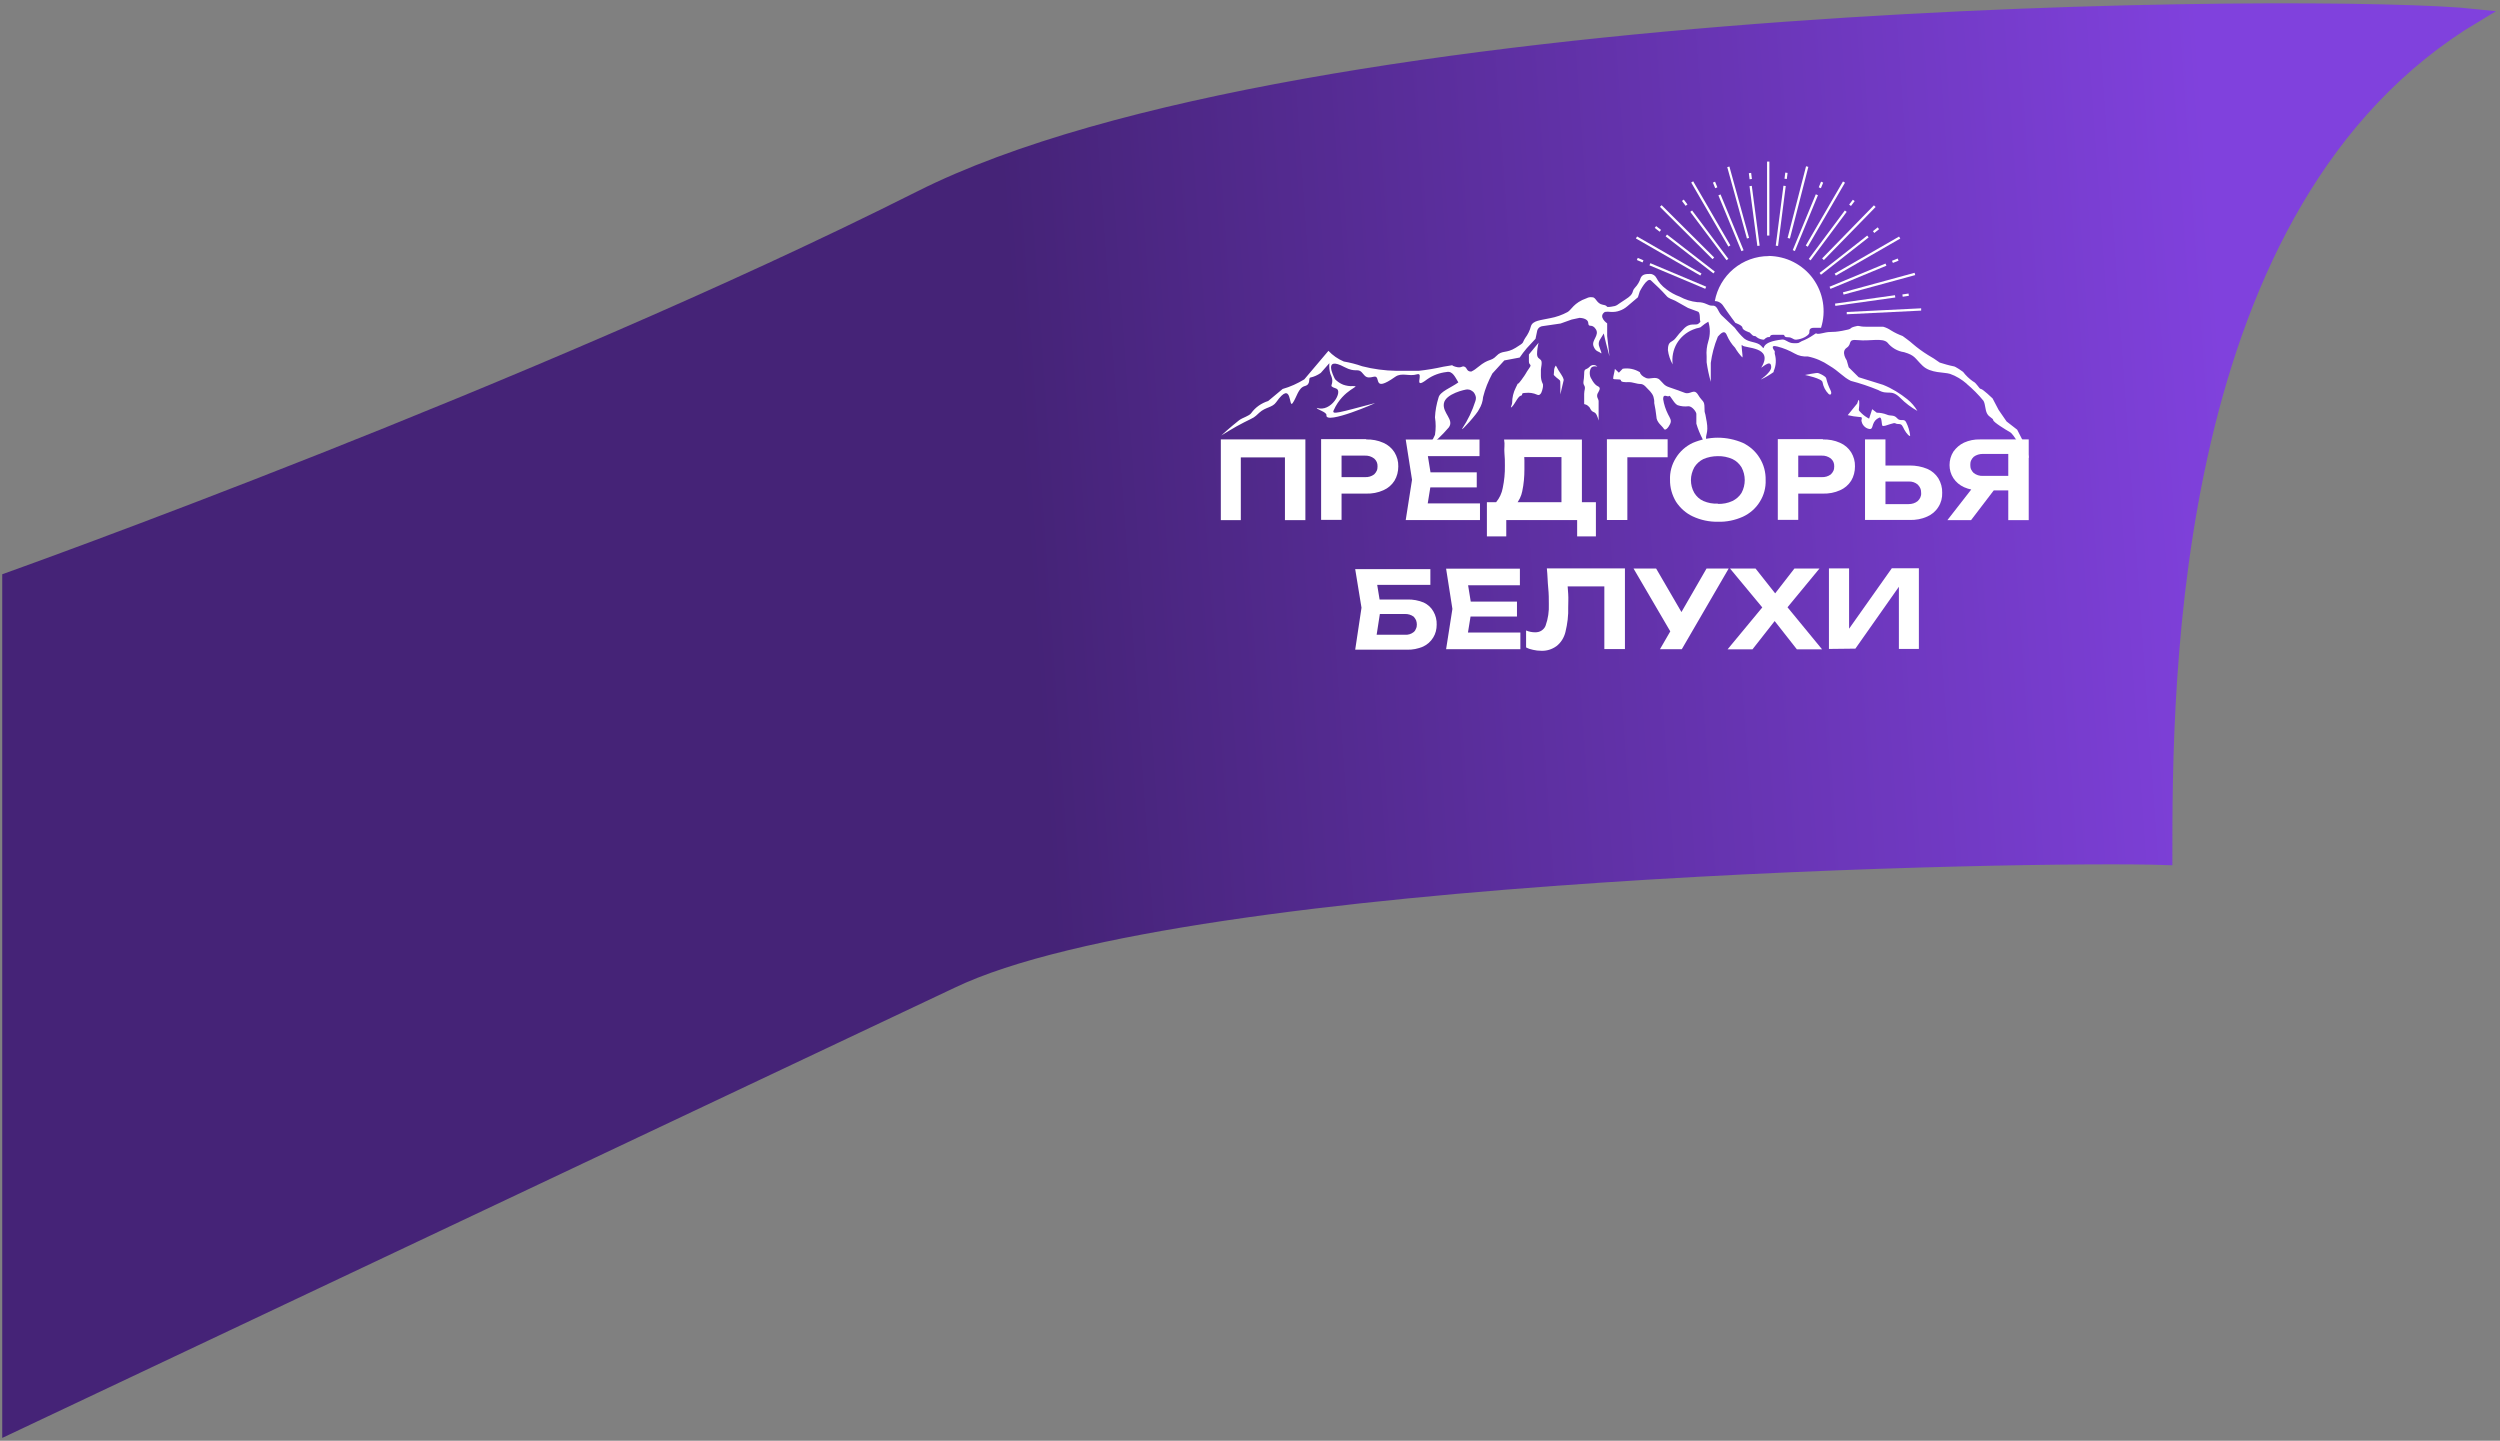 <svg xmlns="http://www.w3.org/2000/svg" width="557.0" height="321.0" viewBox="0.0 0.0 557.0 321.0" fill="none"><rect x="0.0" y="0.0" width="557.0" height="321.0" fill="#808080" stroke="none"/><path d="M482.5 191.231C482.5 152.231 482.5 44.731 551.5 3.5C519 0 290.372 1.019 205 44C119.628 86.981 2 129 2 129V318L212 218.731C264.5 193.5 455.5 190.231 482.5 191.231Z" fill="url(#paint0_linear_12459_37)" stroke="url(#paint1_linear_12459_37)" stroke-width="3" /><path d="M438.16 85.505C439.53 86.661 440.798 87.919 441.928 89.312C442.373 90.162 442.271 91.284 442.716 92.133C443.161 92.983 444.052 93.153 444.086 93.595C444.086 94.037 446.86 95.736 447.82 96.28C448.779 96.824 450.252 99.985 451.587 101.685C452.923 103.384 450.526 97.878 450.526 97.878L449.429 95.736L447.066 93.901L445.285 91.318L443.949 88.768C443.949 88.768 441.757 86.661 441.346 86.661C440.935 86.661 440.455 85.369 439.565 84.962C438.743 84.384 437.989 83.67 437.372 82.854C437.372 82.854 435.625 81.563 435.18 81.597C434.153 81.393 433.159 81.087 432.166 80.781C431.31 80.169 430.453 79.591 429.528 79.081C428.33 78.334 427.165 77.484 426.103 76.566C425.658 76.124 423.911 74.867 423.911 74.867C422.986 74.527 422.13 74.119 421.308 73.609C420.76 73.235 420.177 72.963 419.561 72.793H415.759C413.875 72.793 414.423 72.385 413.087 72.793C411.751 73.201 413.087 73.235 410.415 73.711C407.744 74.187 408.257 73.711 406.099 74.221C403.941 74.731 405.243 73.779 403.976 74.663C403.188 75.207 402.297 75.682 401.407 76.022C400.55 76.464 400.961 76.464 399.66 76.464C398.358 76.464 397.913 75.58 397.057 75.648C394.659 75.92 393.631 76.43 393.186 77.008C392.741 77.586 393.186 77.892 392.33 77.008C391.473 76.124 389.692 76.328 388.596 75.41C387.808 74.697 387.123 73.881 386.507 73.031L383.561 70.244C382.705 69.394 382.67 68.035 381.574 68.103C380.478 68.171 380.067 67.287 378.149 67.321C376.779 67.185 375.443 66.743 374.244 66.097C373.148 65.689 372.12 65.112 371.196 64.398C370.271 63.718 369.517 62.834 369.003 61.849C368.866 61.611 368.695 61.407 368.455 61.271C368.216 61.135 367.976 61.033 367.702 61.033C366.811 61.033 365.955 61.033 365.544 61.916C365.304 62.732 364.859 63.48 364.276 64.092C363.42 64.975 364.276 65.383 362.153 66.709C360.029 68.035 360.44 68.137 358.933 68.341C357.426 68.544 358.556 68.137 357.118 67.899C355.679 67.661 355.61 66.199 354.754 66.233C354.343 66.165 353.898 66.233 353.521 66.437C350.575 67.457 350.096 69.088 349.239 69.53C348.041 70.176 346.705 70.652 345.369 70.89C343.211 71.366 341.498 71.4 341.087 72.691C340.847 73.643 340.402 74.527 339.82 75.308C338.998 76.6 339.82 76.158 337.696 77.484C335.572 78.809 334.682 77.96 333.414 79.285C332.147 80.611 331.77 79.761 329.373 81.733C328.893 82.14 328.379 82.514 327.797 82.786C326.701 82.786 326.941 81.97 326.29 81.698C325.639 81.427 325.708 82.14 324.235 81.698C322.762 81.257 324.714 81.257 321.597 81.698C319.782 82.106 317.966 82.412 316.117 82.616H311.116C308.547 82.582 305.978 82.242 303.477 81.597C302.141 81.121 300.771 80.781 299.401 80.543C298.1 79.999 296.935 79.183 295.976 78.164L290.598 84.52C289.091 85.437 287.481 86.185 285.769 86.661L282.549 89.346C281.042 89.822 279.706 90.74 278.781 92.031C278.301 92.711 276.897 93.017 276.075 93.629C273.951 95.294 272.102 97.028 272.102 97.028C272.102 97.028 275.116 95.124 277.171 94.105C279.74 92.813 279.226 93.187 280.596 91.93C281.966 90.672 283.474 90.842 284.33 89.618C287.995 84.418 287.07 91.114 287.995 89.822C288.92 88.531 289.228 86.423 290.701 86.015C292.174 85.641 291.386 84.248 291.968 84.112C292.79 83.942 293.578 83.568 294.263 83.092L296.181 80.917C296.113 81.733 296.181 82.548 296.421 83.33C297.689 86.015 295.462 85.811 297.689 86.559C299.298 87.103 296.592 91.963 293.373 90.876C293.373 91.25 295.633 91.793 295.531 92.507C295.222 94.751 307.108 89.584 306.286 89.822C298.202 91.963 296.661 92.473 297.141 91.42C299.298 86.559 303.58 86.015 301.422 86.015C300.703 86.083 299.949 85.947 299.264 85.709C298.579 85.437 297.963 85.029 297.449 84.486C297.004 83.636 294.811 79.251 299.573 81.8C301.97 83.058 302.484 82.038 303.34 82.888C304.197 83.738 304.197 84.418 306.046 83.942C307.896 83.466 305.498 87.749 310.876 83.942C312.349 82.922 313.959 83.942 315.706 83.398C317.453 82.854 314.575 87.137 318.001 84.486C319.268 83.602 320.741 83.058 322.282 82.888C323.652 82.548 324.269 84.146 324.92 85.2C323.276 86.389 320.809 87.239 320.501 88.599C320.056 90.026 319.782 91.488 319.713 92.983C319.919 94.275 319.919 95.6 319.713 96.892C319.199 98.048 318.549 99.101 317.761 100.053C319.576 98.591 321.289 96.994 322.796 95.227C324.063 93.493 321.323 92.031 321.7 89.856C322.077 87.715 326.461 86.763 326.906 86.763C327.215 86.763 327.523 86.831 327.797 87.001C328.071 87.137 328.311 87.341 328.482 87.613C328.653 87.851 328.756 88.157 328.825 88.463C328.859 88.768 328.825 89.074 328.722 89.346C328.037 91.522 327.043 93.595 325.776 95.498C325.365 96.348 329.201 92.099 329.544 91.182C330.058 90.366 330.366 89.414 330.434 88.463C330.88 86.627 331.599 84.894 332.49 83.228L335.161 80.305L338.587 79.659C339.066 78.945 339.614 78.232 340.162 77.586L342.115 75.478L342.457 73.847C342.492 73.541 342.663 73.235 342.868 73.031C343.108 72.827 343.382 72.691 343.725 72.657L347.698 72.079L350.164 71.196L351.911 70.822C351.911 70.822 353.795 70.822 353.864 71.977C353.932 73.133 354.651 71.977 355.542 73.337C356.433 74.697 354.549 75.784 355.028 77.11C355.508 78.401 356.159 78.232 356.604 78.639C357.049 79.047 356.604 78.028 356.364 77.348C356.261 77.11 356.193 76.872 356.193 76.6C356.193 76.328 356.261 76.09 356.364 75.852L357.323 74.289C357.323 74.289 357.666 75.988 358.145 77.688L358.59 79.387L358.077 74.867V72.045C358.077 72.045 355.953 70.584 357.563 69.496C358.008 69.428 358.453 69.428 358.899 69.496C359.55 69.53 360.235 69.462 360.851 69.224C361.468 69.02 362.05 68.68 362.564 68.239L364.927 66.233L365.338 64.942C365.338 64.942 366.948 61.746 367.805 62.46C369.003 63.548 370.168 64.67 371.23 65.859C371.744 66.539 372.6 66.675 373.251 67.015L376.094 68.612L378.286 69.428C378.286 69.428 378.697 69.428 378.731 70.72C378.731 72.011 379.108 71.468 378.457 72.079C377.806 72.691 376.573 71.638 375.032 73.371C374.415 73.983 373.833 74.663 373.319 75.342C372.531 76.396 371.607 75.852 371.607 77.994C371.744 79.115 372.12 80.203 372.668 81.189C372.463 79.591 372.771 77.96 373.593 76.532C374.415 75.138 375.683 74.051 377.19 73.439C378.354 72.929 378.697 73.167 379.108 72.725C379.588 72.317 380.067 71.977 380.615 71.671C381.06 73.065 381.06 74.595 380.615 76.022C380.273 77.144 380.136 78.299 380.238 79.421V80.713C380.444 82.174 380.752 83.636 381.163 85.064V80.849C381.3 79.897 381.471 78.979 381.711 78.062C381.985 77.008 382.328 75.988 382.739 75.002C383.184 74.561 384.177 73.201 384.76 74.731C385.205 75.75 385.822 76.702 386.575 77.484C387.02 78.266 387.568 78.979 388.185 79.625C388.425 79.625 387.74 76.226 388.185 76.94C388.63 77.654 395.275 77.144 392.467 81.8C392.09 82.446 394.625 79.659 394.625 81.8C394.625 83.16 391.61 84.928 392.467 84.486C393.426 84.044 394.316 83.5 395.173 82.888V82.684C395.721 81.461 395.789 80.101 395.412 78.809V78.232C395.412 78.232 394.077 76.668 396.029 77.212C397.365 77.552 398.666 78.096 399.865 78.775C400.756 79.285 401.749 79.489 402.777 79.421C404.49 79.761 406.134 80.475 407.572 81.461C409.764 82.752 410.621 84.01 412.368 84.86C414.457 85.403 416.478 86.083 418.465 86.899C420.657 88.157 421.308 86.593 423.363 88.632C424.493 89.788 425.795 90.774 427.199 91.556C426.617 90.57 425.863 89.686 424.973 88.972C423.329 87.647 421.513 86.525 419.561 85.743L414.115 84.044L411.888 81.835L411.443 80.271C411.443 80.271 410.107 78.368 411.443 77.484C412.779 76.6 411.443 75.512 414.012 75.784C416.581 76.056 419.424 75.207 420.52 76.328C421.445 77.484 422.781 78.266 424.254 78.469C426.754 79.217 426.583 79.795 428.364 81.495C430.145 83.194 433.159 82.888 434.461 83.296C435.831 83.772 437.098 84.554 438.194 85.505H438.16Z" fill="white" /><path d="M380.242 93.912C379.762 90.887 379.797 92.62 379.762 90.887C379.762 89.153 379.317 89.595 378.358 87.998C377.399 86.4 376.68 87.998 375.378 87.522C374.076 87.046 373.186 86.706 371.953 86.298C370.72 85.89 370.651 85.448 369.76 84.599C368.87 83.749 367.603 84.599 366.746 84.225C365.89 83.851 365.445 83.375 365.376 82.933C364.212 82.219 362.876 81.947 361.54 82.151L360.683 83.035L359.793 82.185C359.793 82.593 359.382 83.953 359.416 84.327C359.416 84.701 361.129 84.327 361.129 84.735C361.129 85.142 362.019 85.176 362.876 85.142C363.732 85.109 364.623 85.55 365.479 85.55C366.335 85.55 366.78 86.366 367.671 87.216C367.979 87.556 368.253 87.964 368.39 88.406C368.527 88.847 368.596 89.323 368.562 89.799C368.767 90.785 368.938 91.804 369.041 92.79C369.041 94.116 370.377 94.931 370.685 95.509C370.994 96.087 371.679 95.339 372.09 94.49C372.501 93.64 372.09 93.198 371.644 92.314C371.096 91.227 370.72 90.071 370.548 88.915C370.548 87.522 371.576 88.575 371.85 88.236C372.124 87.896 372.878 89.867 373.768 90.275C374.556 90.547 375.378 90.615 376.2 90.513C377.056 90.513 377.947 91.805 377.947 92.212V94.388C378.289 95.577 378.769 96.699 379.317 97.787C379.625 98.602 379.797 99.486 379.797 100.336C380.036 100.03 380.208 99.69 380.276 99.282C380.345 98.908 380.276 98.5 380.173 98.127C379.865 96.665 380.721 96.733 380.242 93.844V93.912Z" fill="white" /><path d="M417.328 94.536C417.43 94.23 417.602 93.924 417.807 93.686C418.013 93.448 418.287 93.244 418.595 93.108C419.451 92.564 419.074 94.944 419.52 94.91C419.965 94.876 419.931 94.91 421.232 94.468C422.534 94.026 422.089 94.468 422.945 94.468C423.801 94.468 423.836 94.876 424.281 95.726C424.726 96.575 425.583 97.459 425.583 97.017C425.446 95.963 425.137 94.944 424.658 94.026C424.212 93.142 423.39 94.026 422.671 93.176C421.952 92.327 421.198 92.769 420.342 92.361C419.657 92.089 418.903 91.953 418.15 91.953L417.122 91.171L416.711 92.429L416.437 93.278C415.786 92.938 415.204 92.531 414.69 92.021C413.834 91.171 414.245 91.613 414.245 89.879C414.245 88.146 413.799 89.879 413.799 89.879L411.676 92.496C412.532 92.701 413.388 92.836 414.279 92.904C415.135 92.904 414.724 93.312 414.724 93.754C414.793 94.128 414.93 94.468 415.17 94.774C415.409 95.08 415.718 95.318 416.06 95.454C417.054 95.828 417.054 95.386 417.328 94.536Z" fill="white" /><path d="M406.064 85.175C406.235 86.16 406.715 87.078 407.4 87.758C407.845 88.166 408.256 87.758 407.811 86.874C407.4 86.059 407.092 85.209 406.886 84.325C406.886 83.883 405.345 83.169 405.037 83.102C404.728 83.034 402.125 83.543 402.125 83.543C402.125 83.543 406.03 84.325 406.064 85.175Z" fill="white" /><path d="M343.655 85.362C343.415 84.818 343.312 84.274 343.312 83.696V82.371C343.312 81.963 343.689 80.637 343.312 80.229C342.935 79.822 342.524 79.822 342.456 78.938C342.456 78.054 342.593 77.204 342.798 76.355L340.64 78.972C340.64 79.482 340.64 79.991 340.64 80.501C340.64 81.555 341.462 80.977 340.64 82.133C339.818 83.288 340.264 82.88 338.996 84.614C337.729 86.347 338.551 84.614 337.729 86.347C337.181 87.401 336.907 88.591 336.907 89.746C336.907 90.188 336.29 91.208 336.907 90.596C337.523 89.984 338.208 88.285 338.859 88.149C339.51 88.013 338.585 87.571 339.887 87.537C340.777 87.435 341.668 87.571 342.49 87.945C343.381 88.353 343.655 86.721 343.655 86.721C343.655 86.721 343.963 85.77 343.655 85.362Z" fill="white" /><path d="M346.753 84.099C347.644 84.881 347.644 84.473 347.644 85.764V87.872L348.398 84.643C348.295 84.201 348.09 83.793 347.85 83.453C347.404 82.807 346.993 82.128 346.651 81.448C346.377 81.742 346.24 82.184 346.24 82.773C346.24 83.657 345.897 83.317 346.753 84.099Z" fill="white" /><path d="M355.933 87.717C356.344 86.901 356.789 86.391 355.933 86.017C355.076 85.643 354.323 83.944 354.323 83.944C354.151 83.4 354.151 82.822 354.323 82.312C354.597 81.293 355.898 81.701 355.898 81.701C355.796 81.599 355.659 81.497 355.522 81.429C355.385 81.361 355.213 81.327 355.042 81.327C354.871 81.327 354.734 81.327 354.562 81.429C354.425 81.497 354.288 81.565 354.186 81.701C353.329 82.584 352.953 81.904 352.953 83.332C352.953 84.76 352.576 85.236 352.953 85.847C353.329 86.459 352.953 86.867 352.953 87.751V90.028C353.261 90.096 353.535 90.198 353.775 90.402C354.014 90.572 354.22 90.81 354.323 91.082C354.837 92.067 355.282 91.558 355.727 92.441C356.172 93.325 356.172 94.175 356.172 93.325V89.382C356.172 88.872 355.624 88.532 355.933 87.683V87.717Z" fill="white" /><path d="M394.081 57.055C391.204 57.055 388.43 58.075 386.237 59.91C384.045 61.746 382.572 64.295 382.059 67.082C382.435 67.082 382.846 67.184 383.155 67.388C383.497 67.592 383.771 67.864 383.977 68.204C385.039 69.801 386.648 71.942 386.648 71.942C386.648 71.942 388.224 72.486 388.224 73.03C388.224 73.574 389.834 74.084 389.834 74.084L390.348 74.594C390.896 75.138 390.896 74.594 391.41 75.138C391.855 75.478 392.437 75.681 393.02 75.681C393.02 75.681 393.533 75.07 394.081 75.104C394.629 75.138 394.081 74.594 395.143 74.594H397.267C397.815 74.594 397.267 75.138 398.329 75.138C399.391 75.138 399.391 75.681 400.178 75.681C400.829 75.613 401.48 75.444 402.062 75.138C402.062 75.138 403.124 74.594 403.124 74.084C403.124 73.574 403.124 73.03 404.186 73.03H405.727C406.31 71.195 406.447 69.257 406.138 67.354C405.83 65.451 405.077 63.649 403.946 62.086C402.816 60.522 401.309 59.264 399.596 58.381C397.883 57.497 395.965 57.055 394.047 57.021L394.081 57.055Z" fill="white" /><path d="M370.209 45.712L369.832 46.086L381.547 57.745L381.923 57.371L370.209 45.712Z" fill="white" /><path d="M377.242 40.397L376.797 40.669L385.086 54.945L385.531 54.673L377.242 40.397Z" fill="white" /><path d="M385.312 37.102L384.832 37.237L389.216 53.145L389.696 53.009L385.312 37.102Z" fill="white" /><path d="M394.217 36H393.703V52.485H394.217V36Z" fill="white" /><path d="M402.388 37.041L398.277 53.016L398.791 53.152L402.901 37.177L402.388 37.041Z" fill="white" /><path d="M410.617 40.426L402.328 54.702L402.773 54.974L411.063 40.698L410.617 40.426Z" fill="white" /><path d="M417.512 45.742L405.969 57.57L406.346 57.944L417.889 46.116L417.512 45.742Z" fill="white" /><path d="M423.11 52.706L408.758 60.966L409.032 61.407L423.384 53.148L423.11 52.706Z" fill="white" /><path d="M426.571 60.78L410.609 65.131L410.746 65.641L426.708 61.29L426.571 60.78Z" fill="white" /><path d="M428.001 68.694L411.457 69.51V70.019L428.036 69.204V68.694H428.001Z" fill="white" /><path d="M364.747 52.685L364.473 53.127L378.825 61.386L379.099 60.945L364.747 52.685Z" fill="white" /><path d="M367.702 58.638L367.496 59.114L379.93 64.348L380.135 63.872L367.702 58.638Z" fill="white" /><path d="M364.897 57.455L364.691 57.931L365.959 58.474L366.165 57.999L364.897 57.455Z" fill="white" /><path d="M371.41 52.251L371.102 52.659L381.754 60.918L382.063 60.511L371.41 52.251Z" fill="white" /><path d="M368.984 50.372L368.676 50.779L369.772 51.629L370.081 51.221L368.984 50.372Z" fill="white" /><path d="M376.997 46.895L376.586 47.2L384.67 57.975L385.081 57.669L376.997 46.895Z" fill="white" /><path d="M375.146 44.469L374.734 44.775L375.557 45.862L375.968 45.556L375.146 44.469Z" fill="white" /><path d="M383.335 43.317L382.855 43.521L387.993 55.962L388.473 55.758L383.335 43.317Z" fill="white" /><path d="M382.116 40.477L381.637 40.681L382.151 41.938L382.63 41.734L382.116 40.477Z" fill="white" /><path d="M390.303 41.407L389.789 41.475L391.536 54.799L392.05 54.731L390.303 41.407Z" fill="white" /><path d="M390.155 38.517L389.641 38.585L389.812 39.944L390.326 39.876L390.155 38.517Z" fill="white" /><path d="M397.35 41.377L395.637 54.735L396.151 54.803L397.864 41.445L397.35 41.377Z" fill="white" /><path d="M397.757 38.455L397.586 39.814L398.1 39.882L398.272 38.523L397.757 38.455Z" fill="white" /><path d="M404.56 43.287L399.422 55.727L399.901 55.931L405.039 43.491L404.56 43.287Z" fill="white" /><path d="M405.729 40.477L405.215 41.734L405.695 41.938L406.208 40.681L405.729 40.477Z" fill="white" /><path d="M411.034 46.895L402.984 57.703L403.395 58.009L411.445 47.2L411.034 46.895Z" fill="white" /><path d="M412.811 44.499L411.988 45.586L412.399 45.892L413.222 44.805L412.811 44.499Z" fill="white" /><path d="M416.021 52.483L405.402 60.811L405.711 61.219L416.329 52.891L416.021 52.483Z" fill="white" /><path d="M418.347 50.654L417.285 51.504L417.594 51.911L418.656 51.062L418.347 50.654Z" fill="white" /><path d="M420.089 58.719L407.621 63.885L407.827 64.361L420.295 59.195L420.089 58.719Z" fill="white" /><path d="M422.799 57.597L421.531 58.106L421.737 58.582L423.004 58.072L422.799 57.597Z" fill="white" /><path d="M422.202 65.774L408.844 67.643L408.912 68.152L422.271 66.284L422.202 65.774Z" fill="white" /><path d="M425.222 65.399L423.852 65.603L423.92 66.113L425.291 65.909L425.222 65.399Z" fill="white" /><path d="M290.839 97.902V115.882H286.284V99.907L288.304 101.913H274.432L276.453 99.907V115.882H272V97.902H290.873H290.839Z" fill="white" /><path d="M304.38 97.909C305.681 97.875 307.017 98.113 308.216 98.657C309.244 99.099 310.1 99.847 310.682 100.764C311.265 101.716 311.573 102.804 311.539 103.925C311.539 105.047 311.265 106.169 310.682 107.121C310.1 108.038 309.244 108.786 308.216 109.228C307.017 109.772 305.716 110.01 304.38 109.976H296.467V106.305H304.14C304.859 106.339 305.579 106.135 306.161 105.693C306.401 105.455 306.606 105.183 306.743 104.877C306.88 104.571 306.915 104.231 306.915 103.891C306.915 103.552 306.88 103.246 306.743 102.94C306.606 102.634 306.401 102.362 306.161 102.158C305.579 101.716 304.859 101.478 304.14 101.512H296.878L298.899 99.405V115.822H294.344V97.841H304.414L304.38 97.909Z" fill="white" /><path d="M318.95 106.895L317.751 114.305L315.833 112.164H329.74V115.869H313.195L314.6 106.895L313.195 97.922H329.637V101.627H315.867L317.785 99.485L318.984 106.895H318.95ZM329.02 105.23V108.595H315.901V105.23H329.02Z" fill="white" /><path d="M331.281 119.505V111.892H355.567V119.505H351.388V115.869H335.597V119.505H331.281ZM335.118 97.922H352.45V114.543H347.894V99.825L349.915 101.831H337.55L339.433 100.301C339.57 101.049 339.639 101.831 339.639 102.578V104.584C339.639 106.215 339.502 107.847 339.159 109.444C338.954 110.532 338.44 111.552 337.721 112.436C337.413 112.775 337.07 113.013 336.659 113.217C336.248 113.387 335.803 113.489 335.357 113.455L333.336 111.892C334.09 110.974 334.604 109.886 334.809 108.731C335.152 107.099 335.323 105.4 335.289 103.734C335.289 102.816 335.289 101.865 335.186 100.913C335.083 99.927 335.323 99.043 335.118 97.99V97.922Z" fill="white" /><path d="M371.549 97.905V101.882H360.554L362.575 99.876V115.852H358.02V97.871H371.549V97.905Z" fill="white" /><path d="M382.734 116.246C380.816 116.28 378.897 115.872 377.151 115.056C375.609 114.343 374.342 113.187 373.417 111.793C372.526 110.298 372.047 108.598 372.081 106.899C372.013 105.199 372.458 103.5 373.383 102.038C374.273 100.577 375.575 99.421 377.151 98.673C378.932 97.925 380.816 97.518 382.734 97.518C384.652 97.518 386.57 97.925 388.317 98.673C389.858 99.421 391.16 100.577 392.051 102.038C392.975 103.5 393.421 105.233 393.386 106.933C393.455 108.632 393.01 110.332 392.085 111.793C391.194 113.255 389.858 114.411 388.317 115.124C386.57 115.906 384.652 116.314 382.734 116.246ZM382.734 112.269C383.864 112.303 384.96 112.099 385.988 111.623C386.81 111.215 387.529 110.604 388.009 109.822C388.488 108.938 388.728 107.952 388.728 106.967C388.728 105.981 388.488 104.995 388.009 104.112C387.529 103.33 386.844 102.684 385.988 102.276C384.96 101.834 383.864 101.596 382.734 101.63C381.638 101.63 380.542 101.834 379.514 102.276C378.692 102.684 377.973 103.33 377.493 104.112C377.014 104.995 376.739 105.981 376.739 106.967C376.739 107.952 376.979 108.938 377.493 109.822C377.973 110.604 378.658 111.249 379.514 111.623C380.542 112.065 381.638 112.269 382.734 112.201V112.269Z" fill="white" /><path d="M406.13 97.909C407.431 97.875 408.767 98.113 409.966 98.657C410.994 99.099 411.85 99.847 412.432 100.764C413.015 101.716 413.323 102.804 413.289 103.925C413.289 105.047 413.015 106.169 412.432 107.121C411.85 108.038 410.994 108.786 409.966 109.228C408.767 109.772 407.466 110.01 406.13 109.976H398.217V106.305H405.89C406.609 106.339 407.329 106.135 407.911 105.693C408.151 105.455 408.356 105.183 408.493 104.877C408.63 104.571 408.665 104.231 408.665 103.891C408.665 103.552 408.63 103.246 408.493 102.94C408.356 102.634 408.151 102.362 407.911 102.158C407.329 101.716 406.609 101.478 405.89 101.512H398.628L400.649 99.405V115.822H396.094V97.841H406.164L406.13 97.909Z" fill="white" /><path d="M415.526 115.882V97.902H420.082V114.319L418.061 112.314H425.254C425.974 112.314 426.693 112.11 427.275 111.634C427.515 111.396 427.721 111.124 427.858 110.818C427.995 110.512 428.063 110.172 428.029 109.832C428.029 109.492 427.995 109.152 427.858 108.813C427.721 108.507 427.515 108.201 427.275 107.963C426.727 107.487 426.008 107.249 425.254 107.283H417.65V103.714H425.528C426.864 103.714 428.166 103.952 429.399 104.462C430.427 104.904 431.283 105.652 431.865 106.569C432.447 107.555 432.756 108.643 432.721 109.798C432.756 110.92 432.482 112.008 431.865 112.959C431.283 113.911 430.392 114.659 429.365 115.101C428.166 115.645 426.83 115.882 425.494 115.848H415.492L415.526 115.882Z" fill="white" /><path d="M445.559 107.49L439.154 115.886H433.879L440.421 107.49H445.525H445.559ZM448.813 106.029V109.258H441.141C439.907 109.258 438.709 109.054 437.578 108.544C436.619 108.102 435.797 107.422 435.215 106.538C434.632 105.655 434.358 104.635 434.358 103.615C434.358 102.562 434.632 101.542 435.215 100.624C435.831 99.775 436.619 99.061 437.578 98.619C438.709 98.109 439.907 97.871 441.141 97.905H451.999V115.886H447.443V99.129L449.464 101.134H441.757C441.038 101.134 440.318 101.338 439.736 101.78C439.496 102.018 439.291 102.29 439.154 102.596C439.017 102.902 438.983 103.241 438.983 103.581C438.983 103.921 439.017 104.261 439.154 104.567C439.291 104.873 439.496 105.145 439.736 105.383C440.318 105.825 441.038 106.063 441.757 106.029H448.847H448.813Z" fill="white" /><path d="M305.5 133.569H313.549C314.817 133.535 316.084 133.773 317.214 134.248C318.139 134.69 318.893 135.37 319.372 136.254C319.886 137.138 320.126 138.157 320.092 139.177C320.092 140.197 319.852 141.216 319.304 142.066C318.756 142.95 318.002 143.63 317.043 144.072C315.913 144.547 314.714 144.785 313.515 144.751H301.938L303.342 135.404L301.938 126.805H318.687V130.306H304.746L306.493 128.164L307.658 135.336L306.39 143.528L304.643 141.42H312.967C313.686 141.488 314.406 141.284 314.988 140.809C315.228 140.605 315.399 140.333 315.502 140.027C315.639 139.755 315.673 139.415 315.673 139.109C315.673 138.803 315.604 138.497 315.502 138.191C315.365 137.919 315.193 137.647 314.988 137.41C314.406 136.968 313.686 136.764 312.967 136.798H305.431V133.535L305.5 133.569Z" fill="white" /><path d="M327.912 135.668L326.713 143.077L324.829 140.936H338.736V144.641H322.191L323.596 135.668L322.191 126.694H338.633V130.399H324.863L326.747 128.258L327.946 135.668H327.912ZM337.982 134.002V137.367H324.897V134.036H337.982V134.002Z" fill="white" /><path d="M344.636 126.638H362.036V144.618H357.447V128.643L359.467 130.648H347.102L349.123 129.153C349.26 130.274 349.329 131.328 349.397 132.348C349.466 133.367 349.397 134.353 349.397 135.237C349.466 137.106 349.226 138.976 348.78 140.811C348.472 142.069 347.787 143.191 346.76 143.972C345.766 144.686 344.567 145.06 343.334 144.992C342.752 144.992 342.17 144.924 341.587 144.788C341.039 144.686 340.526 144.516 340.012 144.244V140.471C340.663 140.743 341.348 140.879 342.033 140.879C342.546 140.879 343.026 140.777 343.437 140.505C343.848 140.233 344.191 139.86 344.362 139.384C344.91 137.854 345.15 136.223 345.081 134.557C345.081 133.503 345.081 132.314 344.944 130.988C344.807 129.663 344.807 128.201 344.636 126.604V126.638Z" fill="white" /><path d="M372.992 142.129L363.949 126.664H368.984L376.178 139.036L372.992 142.095V142.129ZM369.841 144.644L373.026 139.138L380.219 126.664H385.152L374.705 144.644H369.841Z" fill="white" /><path d="M397.161 136.623V133.971L405.964 144.678H400.347L394.318 136.996H396.476L390.447 144.678H384.898L393.736 134.005V136.657L385.446 126.664H391.132L396.613 133.597H394.421L399.799 126.664H405.382L397.195 136.589L397.161 136.623Z" fill="white" /><path d="M407.488 144.618V126.638H411.975V142.239L410.64 141.967L421.498 126.604H427.526V144.584H423.073V128.609L424.375 128.881L413.38 144.516L407.488 144.584V144.618Z" fill="white" /><defs><linearGradient id="paint0_linear_12459_37" x1="229" y1="128.23" x2="497.5" y2="109.23" gradientUnits="userSpaceOnUse"><stop stop-color="#452377" /><stop offset="1" stop-color="#8041DD" /></linearGradient><linearGradient id="paint1_linear_12459_37" x1="229" y1="128.23" x2="497.5" y2="109.23" gradientUnits="userSpaceOnUse"><stop stop-color="#452377" /><stop offset="1" stop-color="#8041DD" /></linearGradient></defs></svg>